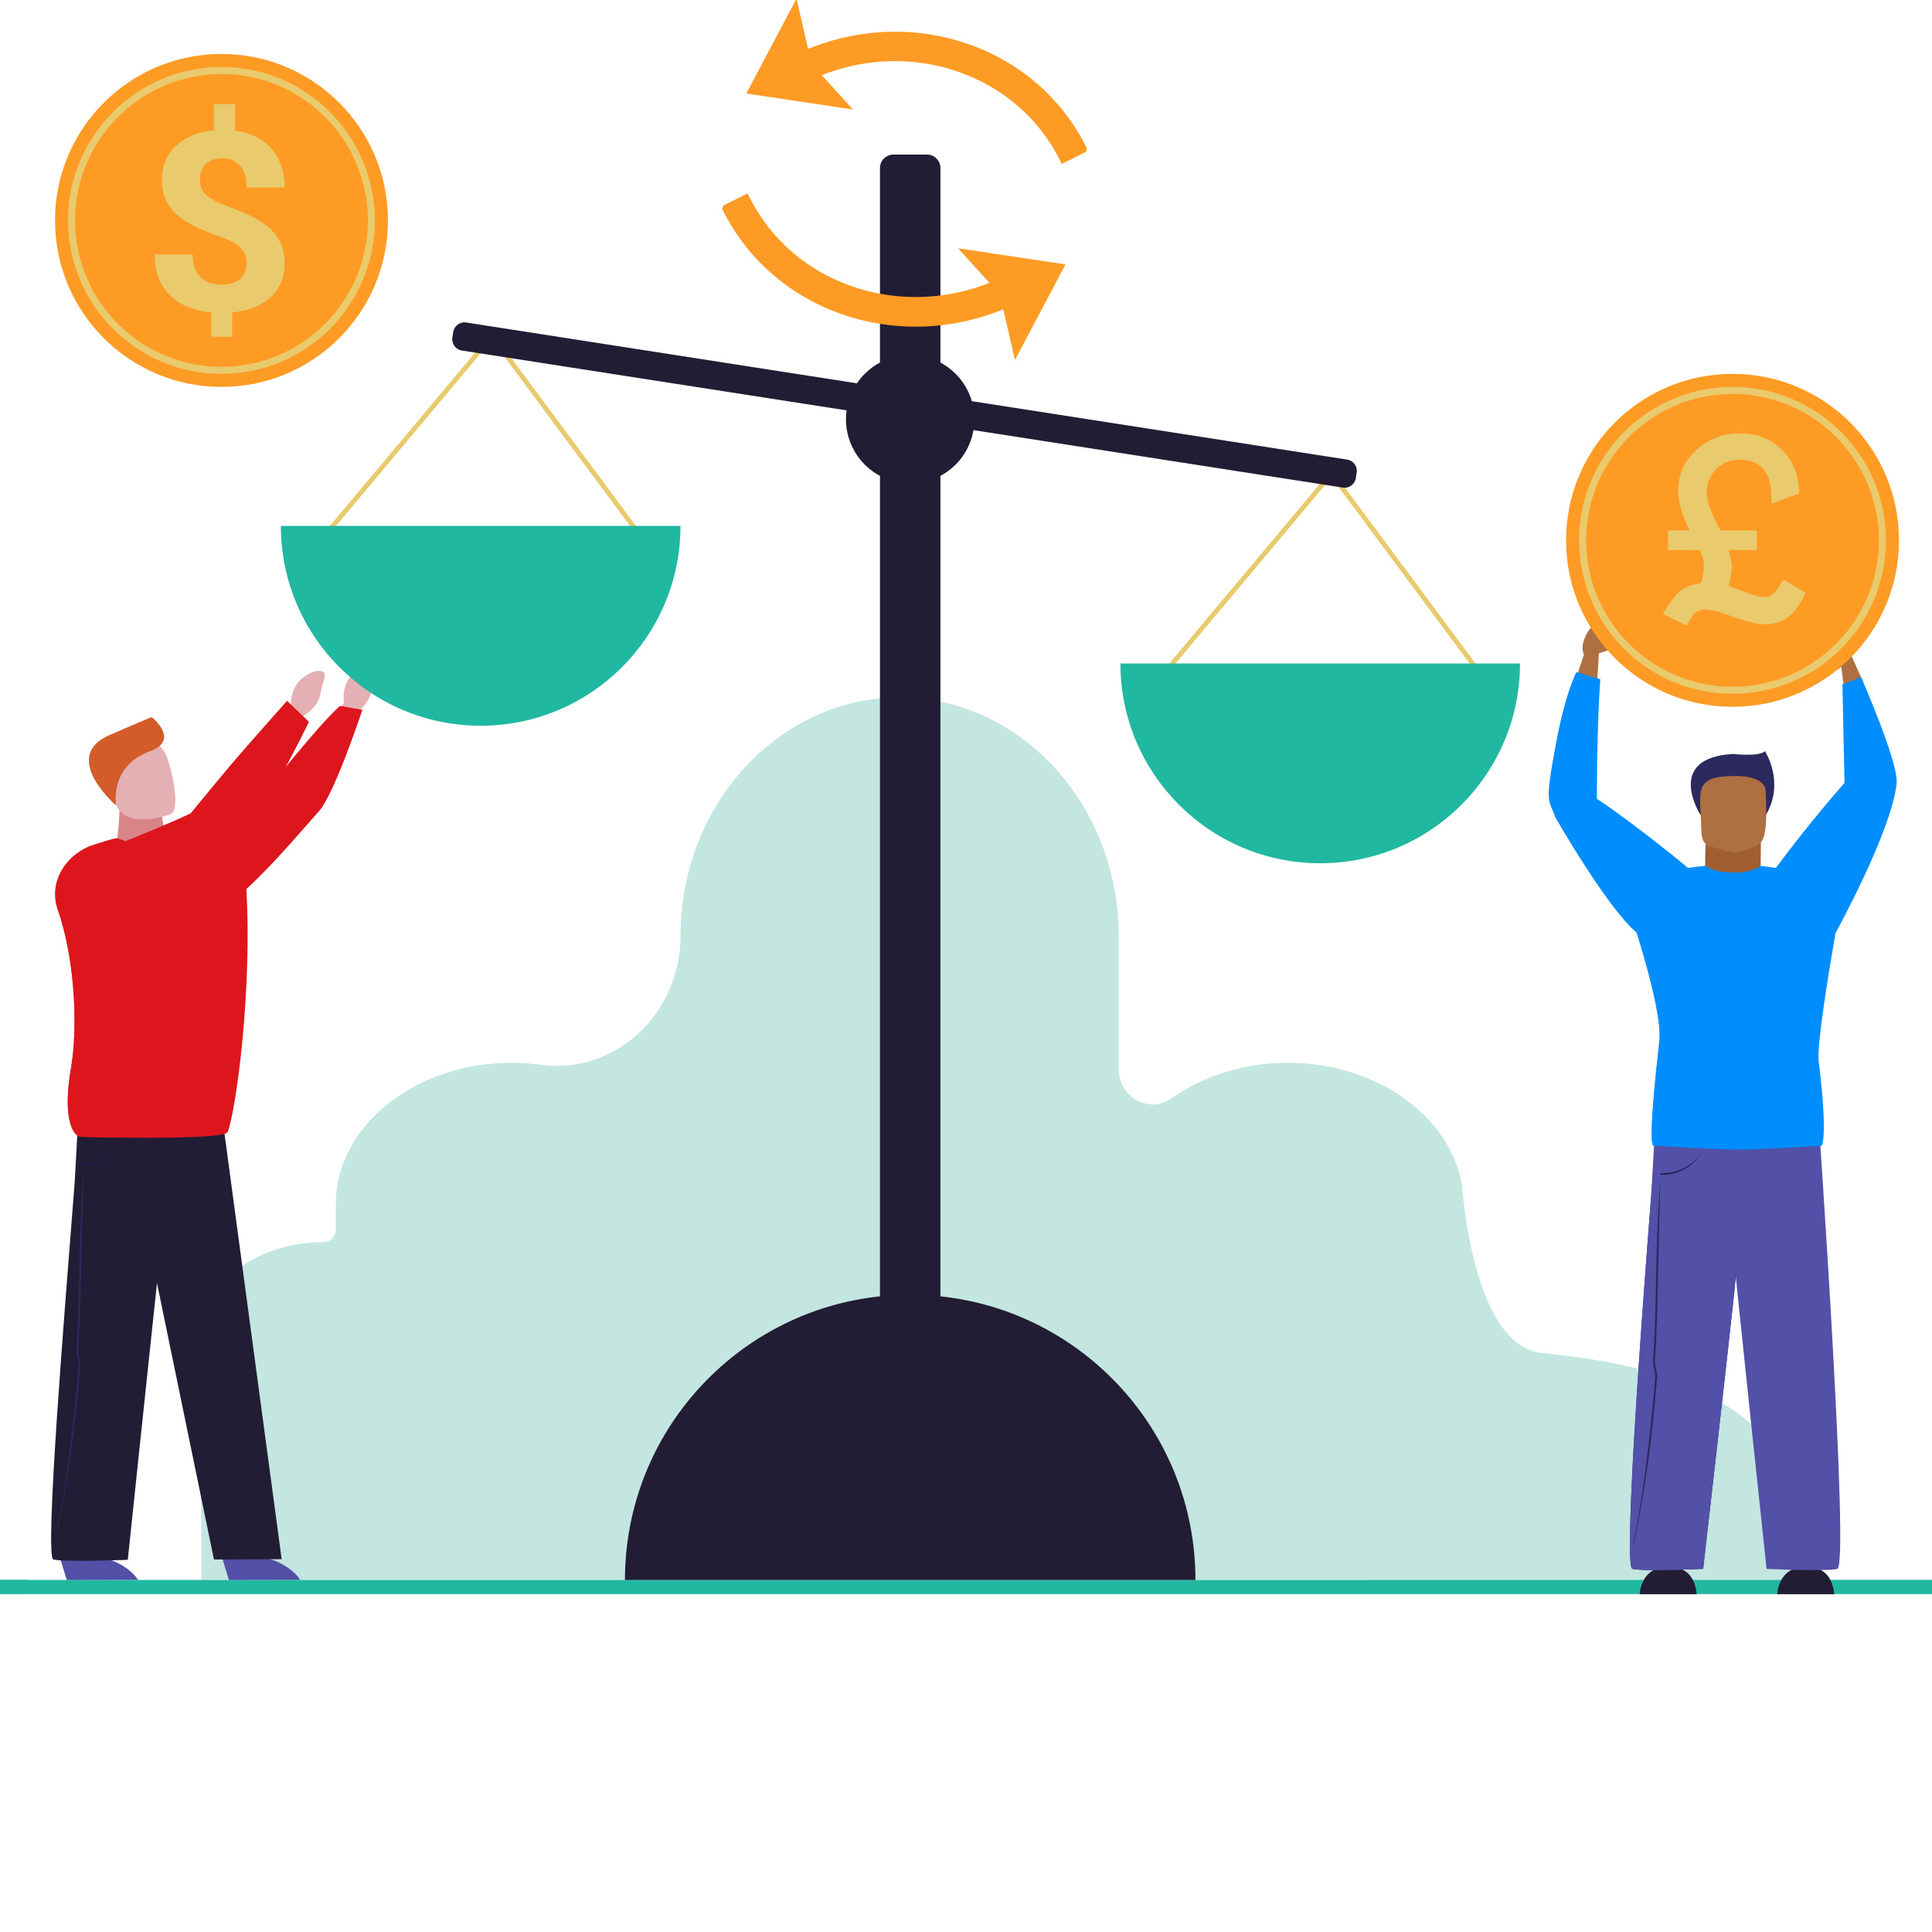 <svg xmlns="http://www.w3.org/2000/svg" xmlns:xlink="http://www.w3.org/1999/xlink" style="isolation:isolate" viewBox="0 0 400 400" width="400pt" height="400pt"><defs><clipPath id="_clipPath_fcwYHDRZz6oLAJ1CzxyRK3vms0eABWdf"><rect width="400" height="400"></rect></clipPath></defs><g clip-path="url(#_clipPath_fcwYHDRZz6oLAJ1CzxyRK3vms0eABWdf)"><path d=" M 344.601 330.06 L 270.391 330.06 L 50.79 330.04 L 344.599 330.04 C 344.599 330.047 344.599 330.051 344.601 330.06 Z " fill="rgb(251,244,226)"></path><path d=" M 377.223 327.073 L 83.413 327.073 L 41.658 327.069 L 41.658 276.57 C 41.658 265.897 53.04 257.164 66.95 257.164 L 66.951 257.164 L 66.977 257.164 C 66.977 257.164 66.977 257.164 66.978 257.164 C 68.384 257.164 69.524 255.969 69.524 254.494 L 69.524 249.283 C 69.524 233.198 85.891 220.038 105.895 220.038 C 107.964 220.038 109.995 220.178 111.972 220.45 C 113.097 220.603 114.211 220.677 115.312 220.677 C 129.239 220.677 140.906 208.724 140.906 193.687 C 140.906 166.579 161.313 144.4 186.253 144.4 L 186.253 144.4 C 211.195 144.4 231.602 166.579 231.602 193.687 L 231.602 221.295 C 231.602 225.641 234.997 228.668 238.657 228.668 C 239.994 228.666 241.365 228.264 242.619 227.372 C 249.039 222.813 257.458 220.038 266.644 220.038 C 285.088 220.038 300.441 231.226 302.723 245.579 C 302.723 245.579 304.814 278.217 318.836 280.055 C 329.747 281.484 357.488 283.14 370.459 304.045 C 369.968 314.454 369.885 321.696 370.592 321.856 C 371.445 322.05 373.357 322.115 375.528 322.115 C 375.923 322.115 376.326 322.113 376.734 322.109 C 376.957 323.701 377.121 325.355 377.223 327.073 Z " fill="rgb(196,230,224)"></path><path d=" M 69.322 148.563 L 71.224 145.438 C 71.224 145.438 70.149 140.284 75.43 137.948 C 75.43 137.948 77.662 137.15 77.511 138.909 C 77.359 140.668 77.178 139.994 77.015 142.473 C 76.853 144.953 74.665 147.036 73.686 147.62 L 72.377 150.255 L 69.322 148.563 Z " fill="rgb(229,176,180)"></path><path d=" M 463.36 327.093 L 283.545 327.093 C 283.466 327.093 283.386 327.103 283.311 327.117 L 113.257 327.117 L 90.597 327.117 L 6.071 327.117 C 5.97 327.09 5.864 327.073 5.755 327.073 L -40.684 327.073 C -41.408 327.073 -42 327.725 -42 328.522 L -42 328.613 C -42 329.408 -41.408 330.06 -40.684 330.06 L 5.755 330.06 C 5.83 330.06 5.904 330.051 5.976 330.038 L 90.597 330.038 L 113.257 330.038 L 283.545 330.038 L 299.075 330.038 L 463.36 330.038 C 464.058 330.038 464.63 329.395 464.63 328.609 L 464.63 328.52 C 464.63 327.736 464.058 327.093 463.36 327.093 Z " fill="rgb(33,184,162)"></path><path d=" M 309.708 144.692 L 275.659 98.842 L 239.244 142.294 L 238.495 141.666 L 275.705 97.264 L 276.075 97.762 L 310.494 144.109 L 309.708 144.692 Z " fill="rgb(233,202,109)"></path><path d=" M 273.335 178.726 C 296.181 178.726 314.701 160.206 314.701 137.361 L 231.971 137.361 C 231.971 160.206 250.492 178.726 273.335 178.726 Z " fill="rgb(33,184,162)"></path><path d=" M 135.894 116.221 L 101.844 70.371 L 65.43 113.823 L 64.68 113.195 L 101.891 68.793 L 136.679 115.638 L 135.894 116.221 Z " fill="rgb(233,202,109)"></path><path d=" M 99.521 150.255 C 122.365 150.255 140.885 131.735 140.885 108.89 L 58.156 108.89 C 58.156 131.735 76.676 150.255 99.521 150.255 Z " fill="rgb(33,184,162)"></path><path d=" M 278.928 95.155 L 201.209 83.061 C 200.197 79.603 197.823 76.728 194.704 75.06 L 194.704 34.787 C 194.704 33.254 193.449 32 191.916 32 L 184.976 32 C 183.442 32 182.188 33.254 182.188 34.787 L 182.188 75.06 C 180.269 76.086 178.631 77.566 177.418 79.359 L 96.517 66.771 C 95.242 66.572 94.036 67.454 93.837 68.729 L 93.657 69.888 C 93.459 71.164 94.34 72.37 95.615 72.568 L 175.275 84.963 C 175.194 85.562 175.148 86.173 175.148 86.795 C 175.148 91.876 177.998 96.29 182.188 98.529 L 182.188 131.816 L 182.188 247.72 L 182.188 268.394 C 152.513 271.521 129.387 296.621 129.387 327.123 L 247.503 327.123 C 247.503 296.621 224.379 271.521 194.704 268.394 L 194.704 247.72 L 194.704 131.816 L 194.704 98.529 C 198.257 96.629 200.845 93.163 201.549 89.052 L 278.028 100.952 C 279.303 101.15 280.509 100.269 280.706 98.994 L 280.887 97.834 C 281.086 96.559 280.204 95.353 278.928 95.155 Z " fill="rgb(34,28,52)"></path><path d=" M 134.803 299.521 C 134.814 299.476 134.825 299.443 134.833 299.417 C 134.827 299.443 134.816 299.478 134.803 299.521 Z " fill="rgb(233,202,109)"></path><path d=" M 134.846 299.369 C 134.844 299.378 134.84 299.391 134.834 299.412 C 134.838 299.391 134.844 299.377 134.846 299.369 Z " fill="rgb(233,202,109)"></path><path d=" M 329.993 129.417 C 329.081 129.843 326.842 133.414 327.942 135.487 L 326.397 140.178 L 330.69 140.986 L 331.035 135.241 C 332.715 134.814 334.609 134.039 335.239 132.655 C 336.453 129.982 330.943 128.973 329.993 129.417 Z " fill="rgb(175,112,65)"></path><path d=" M 385.84 141.381 L 383.032 135.115 L 382.997 135.121 C 380.844 131.493 377.206 134.833 377.206 134.833 C 377.206 134.833 375.449 137.372 377.332 138.526 C 378.869 139.469 380.221 138.941 381.239 138.081 L 381.812 142.785 L 385.84 141.381 Z " fill="rgb(175,112,65)"></path><path d=" M 345.456 324.45 C 339.698 324.201 339.477 330.058 339.477 330.058 L 344.367 330.058 L 346.547 330.058 L 351.252 330.058 C 351.252 330.058 351.215 324.201 345.456 324.45 Z " fill="rgb(34,28,52)"></path><path d=" M 373.935 324.45 C 368.176 324.201 367.956 330.058 367.956 330.058 L 372.846 330.058 L 375.026 330.058 L 379.73 330.058 C 379.73 330.058 379.694 324.201 373.935 324.45 Z " fill="rgb(34,28,52)"></path><path d=" M 362.583 233.632 C 362.583 233.632 362.431 235.042 362.193 237.252 C 361.844 240.478 361.316 245.412 360.818 250.175 C 360.277 255.331 359.769 260.285 359.568 262.646 C 359.5 263.414 359.339 264.998 359.107 267.172 L 359.099 267.248 C 357.495 282.219 352.622 324.823 352.622 324.823 C 352.622 324.823 340.527 325.406 337.969 324.823 C 336.092 324.396 339.793 273.914 341.904 246.963 C 342.674 237.133 343.233 230.433 343.233 230.433 L 362.583 233.632 Z " fill="rgb(51,51,131)"></path><path d=" M 376.527 231.97 C 376.527 231.97 382.962 324.24 380.401 324.823 C 377.841 325.406 365.748 324.823 365.748 324.823 C 365.748 324.823 359.363 264.928 358.843 258.895 C 358.322 252.865 355.786 233.632 355.786 233.632 L 376.527 231.97 Z " fill="rgb(82,80,167)"></path><path d=" M 362.583 237.253 L 362.583 249.379 C 362.583 249.379 361.516 249.533 360.818 250.175 C 360.554 250.415 360.343 250.727 360.262 251.127 C 359.971 252.584 359.107 267.172 359.107 267.172 L 359.099 267.25 C 357.497 282.219 352.622 324.823 352.622 324.823 C 352.622 324.823 340.527 325.406 337.969 324.823 C 336.092 324.396 339.793 273.914 341.904 246.963 L 342.443 237.198 L 362.193 237.252 L 362.583 237.253 Z " fill="rgb(82,80,167)"></path><path d=" M 343.985 243.238 C 349.862 243.238 352.17 238.773 352.17 238.773 C 352.146 238.815 349.615 243.026 343.778 242.922 L 343.772 243.236 C 343.843 243.238 343.915 243.238 343.985 243.238 Z " fill="rgb(34,30,80)"></path><path d=" M 338.266 319.623 C 339.85 312.191 341.277 303.39 342.25 294.226 C 342.399 292.825 342.543 291.384 342.676 289.942 C 342.824 288.353 342.964 286.743 343.089 285.159 C 343.132 284.615 342.992 283.993 342.855 283.391 C 342.728 282.831 342.597 282.254 342.632 281.783 C 343.062 275.76 343.163 270.255 343.254 265.398 C 343.276 264.123 343.3 262.877 343.328 261.655 C 343.58 250.609 343.767 244.347 343.772 244.286 C 343.767 244.347 343.184 250.592 342.931 261.653 C 342.903 262.877 342.879 264.125 342.857 265.398 C 342.766 270.251 342.665 275.75 342.235 281.765 C 342.198 282.289 342.336 282.894 342.467 283.481 C 342.598 284.055 342.733 284.65 342.694 285.137 C 342.569 286.719 342.43 288.327 342.283 289.916 C 342.148 291.354 342.004 292.794 341.856 294.193 C 340.884 303.345 339.734 312.213 338.152 319.632 L 338.266 319.623 Z " fill="rgb(43,41,94)"></path><path d=" M 364.657 181 C 364.578 180.997 364.515 180.932 364.515 180.853 C 364.565 177.065 364.565 173.643 364.565 173.643 L 353.419 171.821 C 353.037 174.682 352.995 178.08 353.059 180.899 C 353.061 180.971 353.004 181.03 352.93 181.03 C 352.345 181.039 364.99 181.011 364.657 181 Z " fill="rgb(160,95,50)"></path><path d=" M 351.996 168.607 C 351.996 168.607 344.555 156.876 358.843 156.099 C 358.843 156.099 364.201 156.73 365.414 155.517 C 365.414 155.517 369.571 161.834 365.689 168.607 C 361.807 175.379 351.996 168.607 351.996 168.607 Z " fill="rgb(43,41,94)"></path><path d=" M 364.235 174.728 C 363.151 175.581 359.976 176.426 359.059 176.526 C 359.059 176.526 354.35 175.475 353.493 174.96 C 352.168 174.156 352.253 172.529 352.184 170.268 C 352.103 167.592 351.834 165.49 352.133 163.947 C 352.487 162.101 353.659 161.051 356.934 160.765 C 362.95 160.243 365.455 161.75 365.56 163.766 C 365.588 164.308 365.612 164.824 365.63 165.313 C 365.87 171.602 365.374 173.832 364.235 174.728 Z " fill="rgb(175,112,65)"></path><path d=" M 385.301 140.178 L 381.457 141.711 L 381.882 162.094 C 375.268 169.632 369.994 176.564 367.676 179.692 C 366.634 179.533 365.612 179.405 364.608 179.306 C 363.266 180.075 361.558 180.651 359.441 180.666 C 355.793 180.696 354.021 179.941 353.142 179.258 C 351.861 179.372 350.676 179.518 349.598 179.677 L 349.554 179.684 C 349.532 179.686 349.511 179.69 349.491 179.693 C 349.464 179.671 338.897 170.868 330.615 165.383 C 330.615 165.383 330.574 151.255 331.32 140.626 L 326.397 139.144 C 326.397 139.144 324.159 143.067 322.094 154.208 C 319.779 166.679 320.635 165.296 321.922 169.004 L 321.924 169.008 C 322.09 169.298 332.743 187.921 338.86 193.078 C 338.934 193.32 339.015 193.575 339.097 193.839 C 339.662 195.659 340.367 198.025 341.052 200.562 C 342.377 205.452 343.623 210.965 343.623 214.379 C 343.623 214.799 343.604 215.193 343.562 215.545 C 342.464 225.127 342.067 230.505 341.987 233.508 C 341.928 235.659 342.032 236.593 342.154 236.986 C 342.187 237.091 342.222 237.156 342.255 237.196 C 342.357 237.318 342.443 237.202 342.443 237.202 C 342.443 237.202 355.762 238.018 360.187 238.018 C 364.445 238.018 377.175 237.202 377.175 237.202 C 377.175 237.202 378.487 235.518 376.542 219.75 C 376.121 216.35 378.622 201.206 380.021 193.18 L 380.021 193.18 C 380.021 193.18 391.497 172.428 392.675 162.296 C 393.175 157.993 385.301 140.178 385.301 140.178 Z " fill="rgb(0,141,253)"></path><path d=" M 349.554 179.684 C 349.554 179.684 349.554 179.684 349.554 179.684 L 349.598 179.677 C 349.598 179.677 349.598 179.677 349.598 179.677 C 349.598 179.677 349.598 179.677 349.598 179.677 L 349.554 179.684 Z " fill="rgb(236,210,188)"></path><path d=" M 343.623 214.379 C 343.623 210.965 342.377 205.452 341.052 200.562 C 340.367 198.025 339.662 195.659 339.097 193.839 C 339.015 193.575 338.934 193.32 338.86 193.078 C 332.743 187.921 322.09 169.298 321.924 169.008 L 321.924 169.008 C 322.09 169.298 332.743 187.921 338.86 193.078 C 338.934 193.32 339.015 193.575 339.097 193.839 C 339.662 195.659 340.367 198.025 341.052 200.562 C 342.377 205.452 343.623 210.965 343.623 214.379 L 343.623 214.379 Z " fill="rgb(236,210,188)"></path><path d=" M 342.154 236.986 L 342.154 236.986 C 342.058 236.672 341.971 236.009 341.971 234.654 C 341.971 234.317 341.975 233.936 341.987 233.508 C 342.067 230.505 342.464 225.127 343.562 215.545 C 343.604 215.193 343.623 214.799 343.623 214.379 L 343.623 214.379 L 343.623 214.379 C 343.623 210.965 342.377 205.452 341.052 200.562 C 340.367 198.025 339.662 195.659 339.097 193.839 C 339.015 193.575 338.934 193.32 338.86 193.078 C 332.743 187.921 322.09 169.298 321.924 169.008 C 322.142 169.236 338.109 186.106 340.644 188.91 C 343.195 191.734 346.475 211.05 346.111 212.963 C 345.746 214.877 348.206 234.557 346.565 235.74 C 345.646 236.406 343.693 236.783 342.154 236.986 Z " fill="rgb(0,141,253)"></path><path d=" M 324.237 111.873 C 324.237 92.838 339.667 77.407 358.702 77.407 C 377.738 77.407 393.168 92.838 393.168 111.873 C 393.168 130.908 377.738 146.339 358.702 146.339 C 339.667 146.339 324.237 130.908 324.237 111.873 Z " fill="rgb(253,155,36)"></path><path d=" M 358.702 81.563 C 341.989 81.563 328.392 95.16 328.392 111.873 C 328.392 128.586 341.989 142.183 358.702 142.183 C 375.416 142.183 389.013 128.586 389.013 111.873 C 389.013 95.16 375.416 81.563 358.702 81.563 Z  M 358.702 143.64 C 341.186 143.64 326.936 129.389 326.936 111.873 C 326.936 94.357 341.186 80.107 358.702 80.107 C 376.219 80.107 390.469 94.357 390.469 111.873 C 390.469 129.389 376.219 143.64 358.702 143.64 Z " fill="rgb(233,202,109)"></path><path d=" M 11.391 45.64 C 11.391 26.605 26.821 11.174 45.856 11.174 C 64.891 11.174 80.322 26.605 80.322 45.64 C 80.322 64.676 64.891 80.107 45.856 80.107 C 26.821 80.107 11.391 64.676 11.391 45.64 Z " fill="rgb(253,155,36)"></path><path d=" M 45.856 15.33 C 29.143 15.33 15.546 28.927 15.546 45.64 C 15.546 62.354 29.143 75.951 45.856 75.951 C 62.569 75.951 76.166 62.354 76.166 45.64 C 76.166 28.927 62.569 15.33 45.856 15.33 Z  M 45.856 77.407 C 28.34 77.407 14.089 63.156 14.089 45.64 C 14.089 28.124 28.34 13.874 45.856 13.874 C 63.372 13.874 77.623 28.124 77.623 45.64 C 77.623 63.156 63.372 77.407 45.856 77.407 Z " fill="rgb(233,202,109)"></path><path d=" M 51.054 54.582 C 51.054 53.872 50.955 53.248 50.755 52.708 C 50.554 52.167 50.227 51.677 49.773 51.239 C 49.319 50.799 48.732 50.394 48.014 50.022 C 47.296 49.651 46.419 49.288 45.384 48.934 C 43.6 48.309 41.983 47.654 40.529 46.97 C 39.074 46.286 37.83 45.497 36.794 44.602 C 35.757 43.707 34.954 42.66 34.38 41.461 C 33.808 40.262 33.522 38.836 33.522 37.181 C 33.522 35.746 33.776 34.437 34.286 33.254 C 34.793 32.073 35.521 31.043 36.466 30.164 C 37.411 29.286 38.543 28.573 39.861 28.024 C 41.179 27.476 42.657 27.125 44.293 26.973 L 44.293 21.553 L 48.655 21.553 L 48.655 27.049 C 50.218 27.252 51.636 27.666 52.909 28.29 C 54.181 28.915 55.263 29.725 56.153 30.722 C 57.044 31.718 57.731 32.896 58.213 34.255 C 58.693 35.615 58.935 37.139 58.935 38.827 L 51.054 38.827 C 51.054 36.801 50.604 35.285 49.705 34.28 C 48.804 33.276 47.601 32.773 46.092 32.773 C 45.275 32.773 44.57 32.887 43.979 33.116 C 43.388 33.343 42.901 33.656 42.521 34.052 C 42.138 34.45 41.856 34.918 41.675 35.458 C 41.492 35.999 41.402 36.581 41.402 37.206 C 41.402 37.831 41.492 38.397 41.675 38.903 C 41.856 39.41 42.17 39.878 42.615 40.309 C 43.06 40.739 43.652 41.145 44.387 41.524 C 45.123 41.905 46.037 42.297 47.128 42.702 C 48.891 43.361 50.495 44.036 51.94 44.728 C 53.386 45.421 54.626 46.219 55.662 47.122 C 56.699 48.026 57.504 49.077 58.076 50.276 C 58.648 51.475 58.935 52.893 58.935 54.531 C 58.935 56.017 58.676 57.352 58.157 58.533 C 57.639 59.715 56.908 60.737 55.963 61.598 C 55.018 62.459 53.877 63.152 52.54 63.675 C 51.204 64.198 49.718 64.536 48.082 64.688 L 48.082 69.728 L 43.746 69.728 L 43.746 64.713 C 42.238 64.561 40.778 64.232 39.371 63.726 C 37.961 63.219 36.711 62.489 35.62 61.535 C 34.531 60.581 33.658 59.378 33.003 57.925 C 32.349 56.473 32.023 54.734 32.023 52.708 L 39.903 52.708 C 39.903 53.906 40.069 54.907 40.407 55.709 C 40.743 56.511 41.193 57.153 41.756 57.634 C 42.319 58.115 42.96 58.453 43.678 58.647 C 44.396 58.841 45.129 58.938 45.875 58.938 C 46.727 58.938 47.477 58.829 48.123 58.609 C 48.769 58.39 49.31 58.086 49.746 57.697 C 50.181 57.309 50.51 56.849 50.728 56.317 C 50.945 55.785 51.054 55.207 51.054 54.582 Z " fill="rgb(233,202,109)"></path><path d=" M 12.321 322.209 L 13.818 327.127 L 28.581 327.097 C 28.581 327.097 24.79 320.468 12.321 322.209 Z " fill="rgb(82,80,167)"></path><path d=" M 45.896 322.209 L 47.393 327.127 L 62.156 327.097 C 62.156 327.097 58.366 320.468 45.896 322.209 Z " fill="rgb(82,80,167)"></path><path d=" M 26.125 234.708 L 46.481 234.708 L 58.311 322.811 L 44.3 322.875 L 26.125 234.708 Z " fill="rgb(34,28,52)"></path><path d=" M 36.039 235.123 L 36.039 247.188 C 36.039 247.188 34.976 247.34 34.282 247.98 C 34.019 248.218 33.809 248.528 33.73 248.927 C 33.44 250.378 32.579 264.893 32.579 264.893 L 32.572 264.968 C 30.977 279.863 26.455 322.942 26.455 322.942 C 26.455 322.942 13.602 323.457 11.055 322.875 C 9.188 322.451 13.362 271.599 15.464 244.785 L 16 235.068 L 35.65 235.121 L 36.039 235.123 Z " fill="rgb(34,28,52)"></path><path d=" M 58.029 148.874 L 60.258 145.973 C 60.258 145.973 59.748 140.733 65.25 138.982 C 65.25 138.982 67.556 138.431 67.215 140.163 C 66.874 141.895 66.767 141.206 66.337 143.653 C 65.906 146.1 63.506 147.934 62.47 148.409 L 60.883 150.886 L 58.029 148.874 Z " fill="rgb(229,176,180)"></path><path d=" M 38.483 176.075 C 39.267 174.794 37.309 174.82 36.263 174.84 C 36.1 174.844 35.849 174.861 35.528 174.89 C 35.451 174.898 35.409 174.833 35.373 174.765 C 33.567 171.335 33.573 169.064 33.573 169.064 L 24.747 164.512 C 24.918 171.494 23.932 173.498 24.339 176.208 C 24.349 176.277 24.3 176.341 24.23 176.35 C 23.666 176.43 22.487 176.694 22.487 176.694 C 22.487 176.694 33.064 185.401 38.483 176.075 Z " fill="rgb(215,133,135)"></path><path d=" M 35.329 168.56 C 35.329 168.56 26.021 172.136 23.883 166.305 C 21.745 160.474 19.104 157.009 24.957 154.48 C 30.809 151.95 32.786 153.749 33.973 155.521 C 35.16 157.294 37.695 167.479 35.329 168.56 Z " fill="rgb(229,176,180)"></path><path d=" M 24.032 166.707 C 24.032 166.707 22.574 158.608 31.089 155.515 C 36.921 153.397 32.249 149.118 31.398 148.463 C 31.398 148.463 26.981 150.283 22.488 152.28 C 13.057 156.472 22.743 165.723 24.032 166.707 Z " fill="rgb(210,92,42)"></path><path d=" M 17.535 241.08 C 23.382 241.08 25.678 236.637 25.678 236.637 C 25.653 236.679 23.136 240.868 17.328 240.764 L 17.322 241.078 C 17.393 241.078 17.465 241.08 17.535 241.08 Z " fill="rgb(34,30,80)"></path><path d=" M 11.844 317.079 C 13.42 309.684 14.84 300.927 15.808 291.808 C 15.956 290.415 16.099 288.982 16.233 287.548 C 16.38 285.966 16.518 284.364 16.643 282.787 C 16.686 282.246 16.546 281.628 16.41 281.028 C 16.284 280.472 16.154 279.896 16.187 279.429 C 16.616 273.438 16.716 267.959 16.806 263.126 C 16.829 261.86 16.852 260.619 16.88 259.401 C 17.131 248.412 17.317 242.182 17.322 242.121 C 17.316 242.182 16.737 248.396 16.485 259.401 C 16.458 260.617 16.435 261.86 16.411 263.128 C 16.322 267.955 16.221 273.426 15.793 279.411 C 15.756 279.933 15.893 280.535 16.025 281.118 C 16.155 281.691 16.288 282.281 16.25 282.765 C 16.125 284.341 15.987 285.94 15.84 287.52 C 15.706 288.953 15.564 290.385 15.416 291.777 C 14.449 300.881 13.304 309.707 11.73 317.088 L 11.844 317.079 Z " fill="rgb(43,41,94)"></path><path d=" M 74.989 146.983 C 74.989 146.983 69.173 164.522 66.001 167.953 C 63.357 170.849 56.474 179.123 50.997 184.028 C 52.242 204.985 48.893 229.836 47.141 234.377 C 46.665 235.616 32.904 235.633 24.062 235.515 C 19.84 235.457 16.739 235.369 16.739 235.369 C 15.703 235.5 12.685 232.77 14.714 221.05 C 16.05 213.315 15.613 200.239 12.626 190.416 C 12.436 189.798 12.236 189.191 12.028 188.598 C 12.008 188.537 11.985 188.478 11.965 188.417 C 9.815 182.357 14.007 176.548 19.471 174.872 C 20.922 174.429 22.725 173.773 24.242 173.513 C 25.221 173.899 29.452 175.726 32.835 174.626 C 34.631 174.043 34.644 173.31 34.43 172.897 C 37.832 172.57 40.959 172.256 43.473 171.996 C 46.434 169.544 50.324 166.665 55.337 163.53 C 55.337 163.53 66.176 149.804 70.406 146.145 L 73.42 146.697 L 74.989 146.983 Z " fill="rgb(221,22,29)"></path><path d=" M 63.929 149.449 C 63.929 149.449 60.633 156.331 56.659 163.24 C 52.974 169.649 48.617 176.09 48.024 176.812 C 45.244 180.188 34.295 189.789 29.305 193.311 C 28.116 194.151 27.265 194.645 26.944 194.627 C 8.676 193.599 14.095 178.75 14.095 178.75 C 14.095 178.75 29.782 172.935 39.458 168.41 C 39.458 168.41 46.206 160.193 48.728 157.248 C 51.2 154.363 59.435 145.087 59.435 145.087 L 62.141 147.712 L 63.929 149.449 Z " fill="rgb(221,22,29)"></path><path d=" M 15.998 235.105 C 14.753 234.169 13.063 230.584 14.713 221.05 C 16.049 213.315 15.613 200.239 12.626 190.416 C 12.626 190.418 12.626 190.418 12.627 190.418 C 15.613 200.241 16.05 213.315 14.714 221.05 C 13.063 230.586 14.753 234.169 15.998 235.105 L 15.998 235.105 Z " fill="rgb(245,223,192)"></path><path d=" M 19.158 235.428 C 17.651 235.395 16.739 235.369 16.739 235.369 C 16.716 235.372 16.692 235.374 16.667 235.374 C 16.483 235.374 16.25 235.293 15.998 235.105 L 15.998 235.105 C 16.25 235.293 16.482 235.372 16.666 235.372 C 16.691 235.372 16.716 235.372 16.739 235.369 C 16.739 235.369 17.65 235.395 19.158 235.428 Z " fill="rgb(85,69,115)"></path><path d=" M 24.061 235.515 C 22.128 235.487 20.431 235.455 19.158 235.428 C 17.65 235.395 16.739 235.369 16.739 235.369 C 16.716 235.372 16.691 235.372 16.666 235.372 C 16.482 235.372 16.25 235.293 15.998 235.105 C 14.753 234.169 13.063 230.586 14.714 221.05 C 16.05 213.315 15.613 200.241 12.627 190.418 C 16.02 194.972 21.703 203.188 21.844 210.397 C 22.043 220.509 17.68 229.43 20.06 232.007 C 21.361 233.418 22.916 234.667 24.061 235.515 Z " fill="rgb(221,22,29)"></path><path d=" M 29.305 193.311 C 31.72 189.883 38.378 180.736 44.101 175.754 C 50.169 170.473 59.481 152.875 62.141 147.712 L 63.929 149.449 C 63.929 149.449 60.633 156.331 56.659 163.24 C 52.974 169.649 48.617 176.09 48.024 176.812 C 45.244 180.188 34.295 189.789 29.305 193.311 Z " fill="rgb(221,22,29)"></path><path d=" M 50.997 184.028 C 50.8 182.61 50.702 180.744 50.892 180.555 C 51.553 179.895 64.061 166.633 65.78 165.048 C 67.275 163.667 72.172 150.177 73.42 146.697 L 74.989 146.983 C 74.989 146.983 69.173 164.522 66.001 167.953 C 63.357 170.849 56.474 179.123 50.997 184.028 L 50.997 184.028 L 50.997 184.028 Z " fill="rgb(221,22,29)"></path><path d=" M 356.257 109.825 L 363.733 109.825 L 363.733 113.874 L 357.921 113.874 C 358.351 115.563 358.567 116.739 358.567 117.401 C 358.567 118.163 358.327 119.479 357.847 121.35 L 358.219 121.475 C 358.749 121.657 359.233 121.827 359.672 121.984 C 360.111 122.142 360.512 122.286 360.877 122.419 C 362.897 123.23 364.371 123.636 365.298 123.636 C 366.01 123.636 366.631 123.387 367.161 122.891 C 367.443 122.626 367.753 122.253 368.093 121.773 C 368.432 121.293 368.809 120.697 369.223 119.984 L 373.843 122.766 C 372.733 125.135 371.524 126.799 370.216 127.759 C 368.891 128.752 367.269 129.249 365.348 129.249 C 363.957 129.249 361.837 128.761 358.989 127.784 C 356.223 126.724 354.286 126.194 353.177 126.194 C 352.266 126.194 351.546 126.409 351.016 126.84 C 350.486 127.271 349.89 128.181 349.228 129.572 L 344.26 127.063 C 345.8 124.596 347.025 123.015 347.936 122.319 C 348.996 121.475 350.411 120.953 352.184 120.754 C 352.581 119.447 352.78 118.262 352.78 117.202 C 352.78 116.06 352.49 114.951 351.91 113.874 L 345.353 113.874 L 345.353 109.825 L 349.849 109.825 C 348.242 106.63 347.439 103.897 347.439 101.629 C 347.439 98.334 348.681 95.527 351.165 93.208 C 353.682 90.89 356.712 89.731 360.256 89.731 C 363.816 89.731 366.739 90.898 369.024 93.233 C 371.325 95.535 372.476 98.516 372.476 102.175 L 366.788 104.286 C 366.788 101.521 366.507 99.584 365.944 98.474 C 364.851 96.272 362.947 95.171 360.231 95.171 C 358.227 95.171 356.58 95.825 355.288 97.133 C 353.997 98.424 353.351 100.08 353.351 102.1 C 353.351 103.79 354.229 106.207 355.984 109.354 C 356.017 109.403 356.054 109.465 356.096 109.54 C 356.137 109.614 356.191 109.71 356.257 109.825 Z " fill="rgb(233,202,109)"></path><path d=" M 224.88 30.416 C 219.593 19.867 210.332 12.112 198.8 8.581 C 197.131 8.07 195.415 7.65 193.7 7.332 C 189.147 6.488 184.492 6.335 179.866 6.877 C 175.577 7.38 171.357 8.476 167.306 10.137 L 165.433 2.013 L 164.906 -0.27 L 163.811 1.801 L 155.098 18.272 L 154.522 19.36 L 155.74 19.543 L 174.175 22.308 L 176.598 22.671 L 174.951 20.858 L 170.143 15.564 C 177.369 12.713 185.106 11.937 192.595 13.325 C 194.082 13.601 195.569 13.965 197.016 14.408 C 206.944 17.448 214.907 24.108 219.439 33.161 L 219.829 33.941 L 220.61 33.55 L 224.494 31.606 L 224.827 31.443 L 224.94 31.086 L 225.052 30.729 L 224.88 30.416 Z " fill="rgb(253,155,36)"></path><path d=" M 149.694 43.596 C 155.022 54.229 164.355 62.043 175.977 65.602 C 177.66 66.117 179.389 66.541 181.117 66.861 C 185.706 67.711 190.397 67.866 195.059 67.319 C 199.382 66.812 203.635 65.708 207.717 64.034 L 209.605 72.222 L 210.136 74.523 L 211.24 72.435 L 220.021 55.836 L 220.602 54.739 L 219.374 54.554 L 200.795 51.768 L 198.353 51.402 L 200.013 53.229 L 204.859 58.564 C 197.575 61.438 189.779 62.22 182.231 60.821 C 180.733 60.543 179.234 60.176 177.775 59.729 C 167.77 56.665 159.745 49.954 155.177 40.83 L 154.784 40.044 L 153.997 40.437 L 150.083 42.397 L 149.747 42.561 L 149.633 42.921 L 149.52 43.281 L 149.694 43.596 Z " fill="rgb(253,155,36)"></path></g></svg>